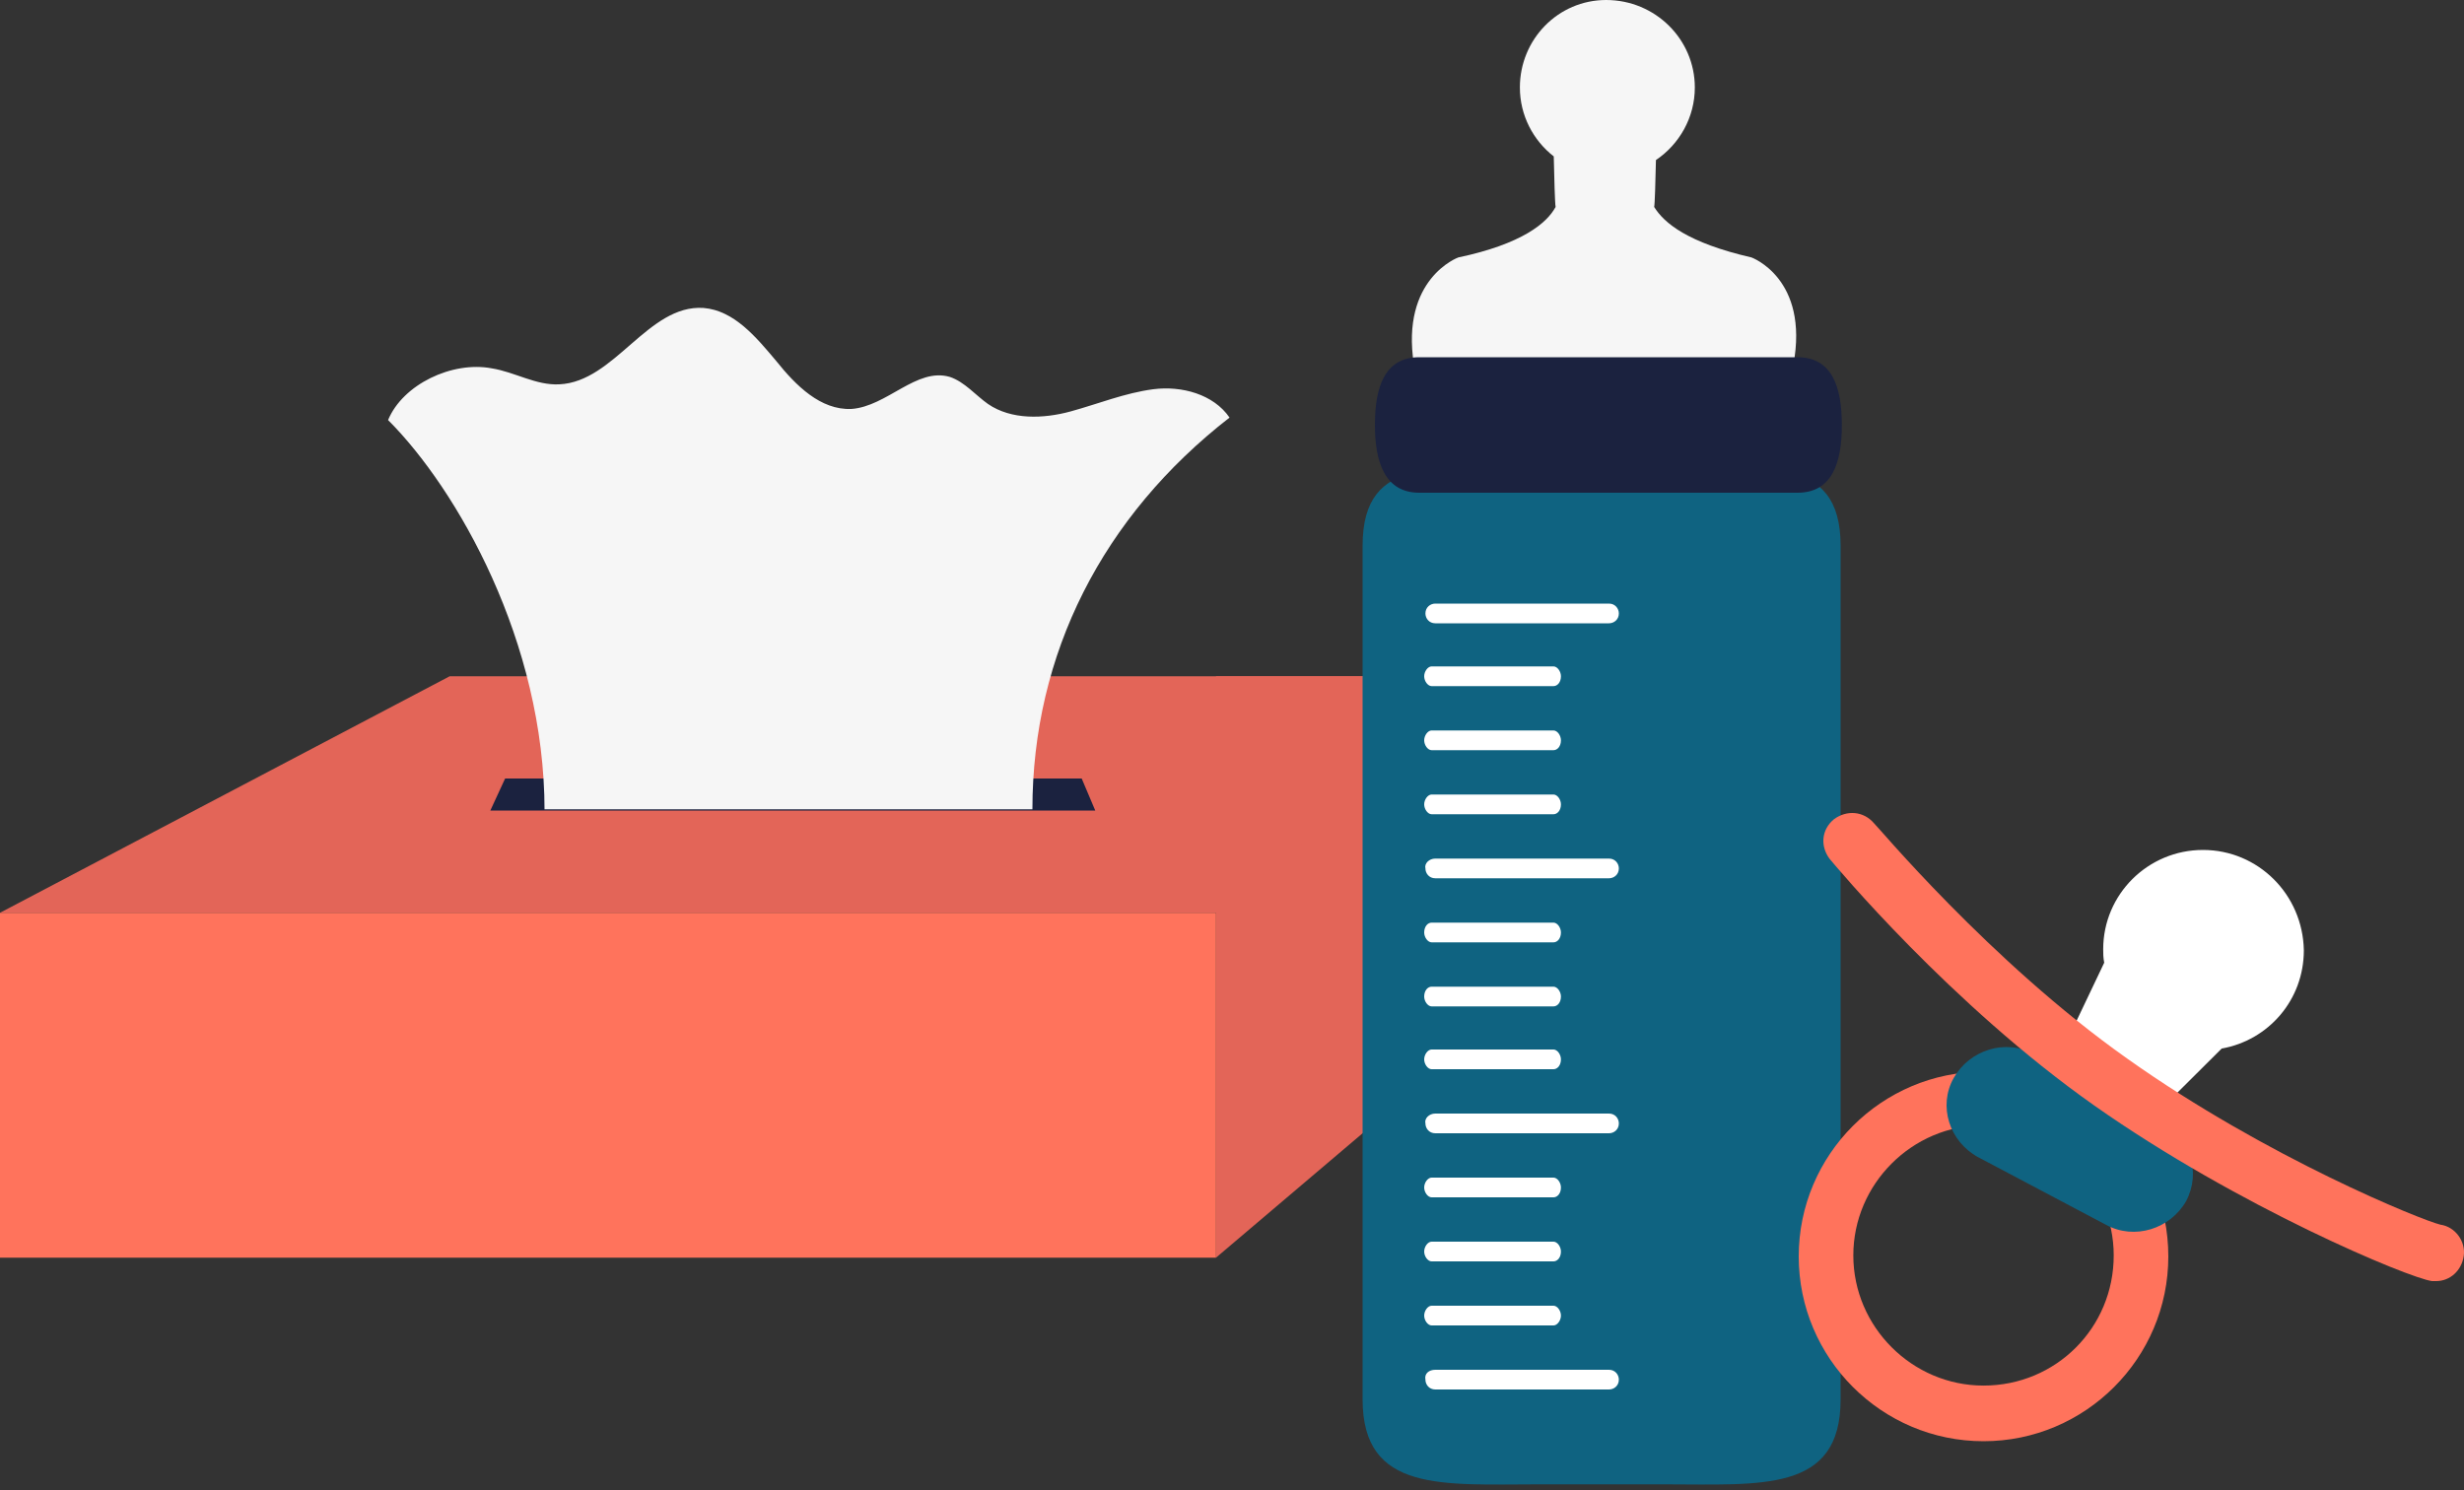 <svg xmlns="http://www.w3.org/2000/svg" width="200" height="121" viewBox="0 0 200 121">
  <rect x="0" y="0" width="200" height="121" fill="#333333" stroke="none"/>
  <g fill="none">
    <polyline fill="#E36558" points="98.7 102.1 122.5 81.9 122.5 54.9 98.7 54.9"/>
    <polyline fill="#FF735C" points="0 102.1 98.7 102.1 98.7 74.1 0 74.1"/>
    <polyline fill="#E36558" points="36.5 54.9 0 74.1 98.7 74.1 122.5 54.9"/>
    <polyline fill="#1B223F" points="39.8 65.8 41 63.2 87.8 63.2 88.9 65.8"/>
    <path fill="#F6F6F6" d="M44.2,65.8 C44.2,52.1 37.1,39.7 31.5,34.1 C32.7,31.2 36.7,29.3 39.9,29.9 C41.8,30.2 43.5,31.3 45.4,31.2 C49.9,31 52.6,24.7 57.1,25 C59.6,25.2 61.4,27.4 63,29.3 C64.6,31.3 66.6,33.3 69.1,33.2 C72,33 74.4,29.8 77.1,30.6 C78.3,31 79.2,32.1 80.2,32.8 C82.1,34.1 84.7,34 86.9,33.4 C89.1,32.8 91.3,31.9 93.6,31.6 C95.9,31.3 98.5,32 99.8,33.9 C89.5,41.9 83.8,53.1 83.8,65.7 L44.2,65.7 L44.2,65.8 L44.2,65.8 Z M134.41,12.993 C136.31,11.713 137.567,9.543 137.567,7.1 C137.567,3.2 134.367,-7.10542736e-15 130.367,-7.10542736e-15 C126.467,-7.10542736e-15 123.367,3.2 123.367,7.1 C123.367,9.366 124.447,11.395 126.117,12.698 C126.155,14.461 126.211,16.521 126.267,16.8 C125.567,18.1 123.567,19.8 118.367,20.9 C118.367,20.9 113.667,22.6 114.767,29.6 C115.867,36.6 130.167,29.6 130.167,29.6 C130.167,29.6 144.467,36.6 145.567,29.6 C146.867,22.6 142.167,20.9 142.167,20.9 C136.967,19.7 135.067,18.1 134.267,16.8 C134.32,16.587 134.373,14.707 134.411,12.993 L134.41,12.993 Z"/>
    <path fill="#0F6381" d="M149.4,113.6 C149.4,121.2 143,120.5 135,120.5 L125,120.5 C117.1,120.5 110.6,121.2 110.6,113.6 L110.6,44.3 C110.6,36.7 117,38.1 125,38.1 L135,38.1 C142.9,38.1 149.4,36.7 149.4,44.3 L149.4,113.6 Z"/>
    <path fill="#1B223F" d="M149.5,34.5 C149.5,37.6 148.7,40 145.9,40 L115.2,40 C112.4,40 111.6,37.5 111.6,34.5 C111.6,31.4 112.4,29 115.2,29 L145.9,29 C148.7,29 149.5,31.4 149.5,34.5"/>
    <path fill="#FFFFFF" d="M116.2,74.9 L126.1,74.9 C126.4,74.9 126.7,75.3 126.7,75.7 C126.7,76.2 126.4,76.5 126.1,76.5 L116.2,76.5 C115.9,76.5 115.6,76.1 115.6,75.7 C115.6,75.2 115.9,74.9 116.2,74.9 M116.2,80.1 L126.1,80.1 C126.4,80.1 126.7,80.5 126.7,80.9 C126.7,81.4 126.4,81.7 126.1,81.7 L116.2,81.7 C115.9,81.7 115.6,81.3 115.6,80.9 C115.6,80.4 115.9,80.1 116.2,80.1 M116.5,69.7 L130.6,69.7 C131.1,69.7 131.4,70.1 131.4,70.5 C131.4,71 131,71.3 130.6,71.3 L116.5,71.3 C116,71.3 115.7,70.9 115.7,70.5 C115.6,70.1 116,69.7 116.5,69.7 M116.2,64.5 L126.1,64.5 C126.4,64.5 126.7,64.9 126.7,65.3 C126.7,65.8 126.4,66.1 126.1,66.1 L116.2,66.1 C115.9,66.1 115.6,65.7 115.6,65.3 C115.6,64.9 115.9,64.5 116.2,64.5 M116.2,54.1 L126.1,54.1 C126.4,54.1 126.7,54.5 126.7,54.9 C126.7,55.4 126.4,55.7 126.1,55.7 L116.2,55.7 C115.9,55.7 115.6,55.3 115.6,54.9 C115.6,54.5 115.9,54.1 116.2,54.1 M116.2,59.3 L126.1,59.3 C126.4,59.3 126.7,59.7 126.7,60.1 C126.7,60.6 126.4,60.9 126.1,60.9 L116.2,60.9 C115.9,60.9 115.6,60.5 115.6,60.1 C115.6,59.7 115.9,59.3 116.2,59.3 M116.2,85.2 L126.1,85.2 C126.4,85.2 126.7,85.6 126.7,86 C126.7,86.5 126.4,86.8 126.1,86.8 L116.2,86.8 C115.9,86.8 115.6,86.4 115.6,86 C115.6,85.6 115.9,85.2 116.2,85.2 M116.2,106 L126.1,106 C126.4,106 126.7,106.4 126.7,106.8 C126.7,107.2 126.4,107.6 126.1,107.6 L116.2,107.6 C115.9,107.6 115.6,107.2 115.6,106.8 C115.6,106.4 115.9,106 116.2,106 M116.5,111.2 L130.6,111.2 C131.1,111.2 131.4,111.6 131.4,112 C131.4,112.5 131,112.8 130.6,112.8 L116.5,112.8 C116,112.8 115.7,112.4 115.7,112 C115.6,111.5 116,111.2 116.5,111.2 M130.6,50.6 L116.5,50.6 C116,50.6 115.7,50.2 115.7,49.8 C115.7,49.3 116.1,49 116.5,49 L130.6,49 C131.1,49 131.4,49.4 131.4,49.8 C131.4,50.3 131,50.6 130.6,50.6 M116.5,90.4 L130.6,90.4 C131.1,90.4 131.4,90.8 131.4,91.2 C131.4,91.7 131,92 130.6,92 L116.5,92 C116,92 115.7,91.6 115.7,91.2 C115.6,90.8 116,90.4 116.5,90.4 M116.2,100.8 L126.1,100.8 C126.4,100.8 126.7,101.2 126.7,101.6 C126.7,102.1 126.4,102.4 126.1,102.4 L116.2,102.4 C115.9,102.4 115.6,102 115.6,101.6 C115.6,101.2 115.9,100.8 116.2,100.8 M116.2,95.6 L126.1,95.6 C126.4,95.6 126.7,96 126.7,96.4 C126.7,96.9 126.4,97.2 126.1,97.2 L116.2,97.2 C115.9,97.2 115.6,96.8 115.6,96.4 C115.6,96 115.9,95.6 116.2,95.6 M178.814,69 C174.342,69 170.714,72.61 170.714,77.06 C170.714,77.397 170.714,77.733 170.797,78.153 L167,86.13 L174.426,91 L180.333,85.122 C184.131,84.45 187,81.176 187,77.145 C186.916,72.611 183.287,69 178.814,69"/>
    <path fill="#FF735C" d="M161,112.483 C155.205,112.483 150.432,107.71 150.432,101.915 C150.432,96.119 155.205,91.347 161,91.347 C166.795,91.347 171.568,96.119 171.568,101.915 C171.568,107.795 166.881,112.483 161,112.483 M161,87 C152.733,87 146,93.733 146,102 C146,110.267 152.733,117 161,117 C169.267,117 176,110.267 176,102 C176,93.648 169.267,87 161,87"/>
    <path fill="#0F6381" d="M177.458,97.486 C176.171,99.766 173.254,100.696 170.938,99.429 L160.553,93.936 C158.236,92.668 157.293,89.796 158.579,87.513 C159.866,85.233 162.783,84.303 165.099,85.57 L175.484,91.063 C177.801,92.331 178.659,95.203 177.457,97.486"/>
    <path fill="#FF735C" d="M197.744,104 L197.401,104 C195.511,103.746 181.679,97.978 169.994,89.75 C158.31,81.522 148.944,70.24 148.514,69.73 C147.742,68.713 147.828,67.356 148.859,66.508 C149.889,65.744 151.265,65.828 152.124,66.848 C152.21,66.848 161.489,78.044 172.658,85.933 C183.998,93.991 196.628,99.08 198.088,99.42 C199.292,99.59 200.151,100.777 199.978,101.964 C199.808,103.152 198.862,104 197.745,104"/>
  </g>
</svg>
